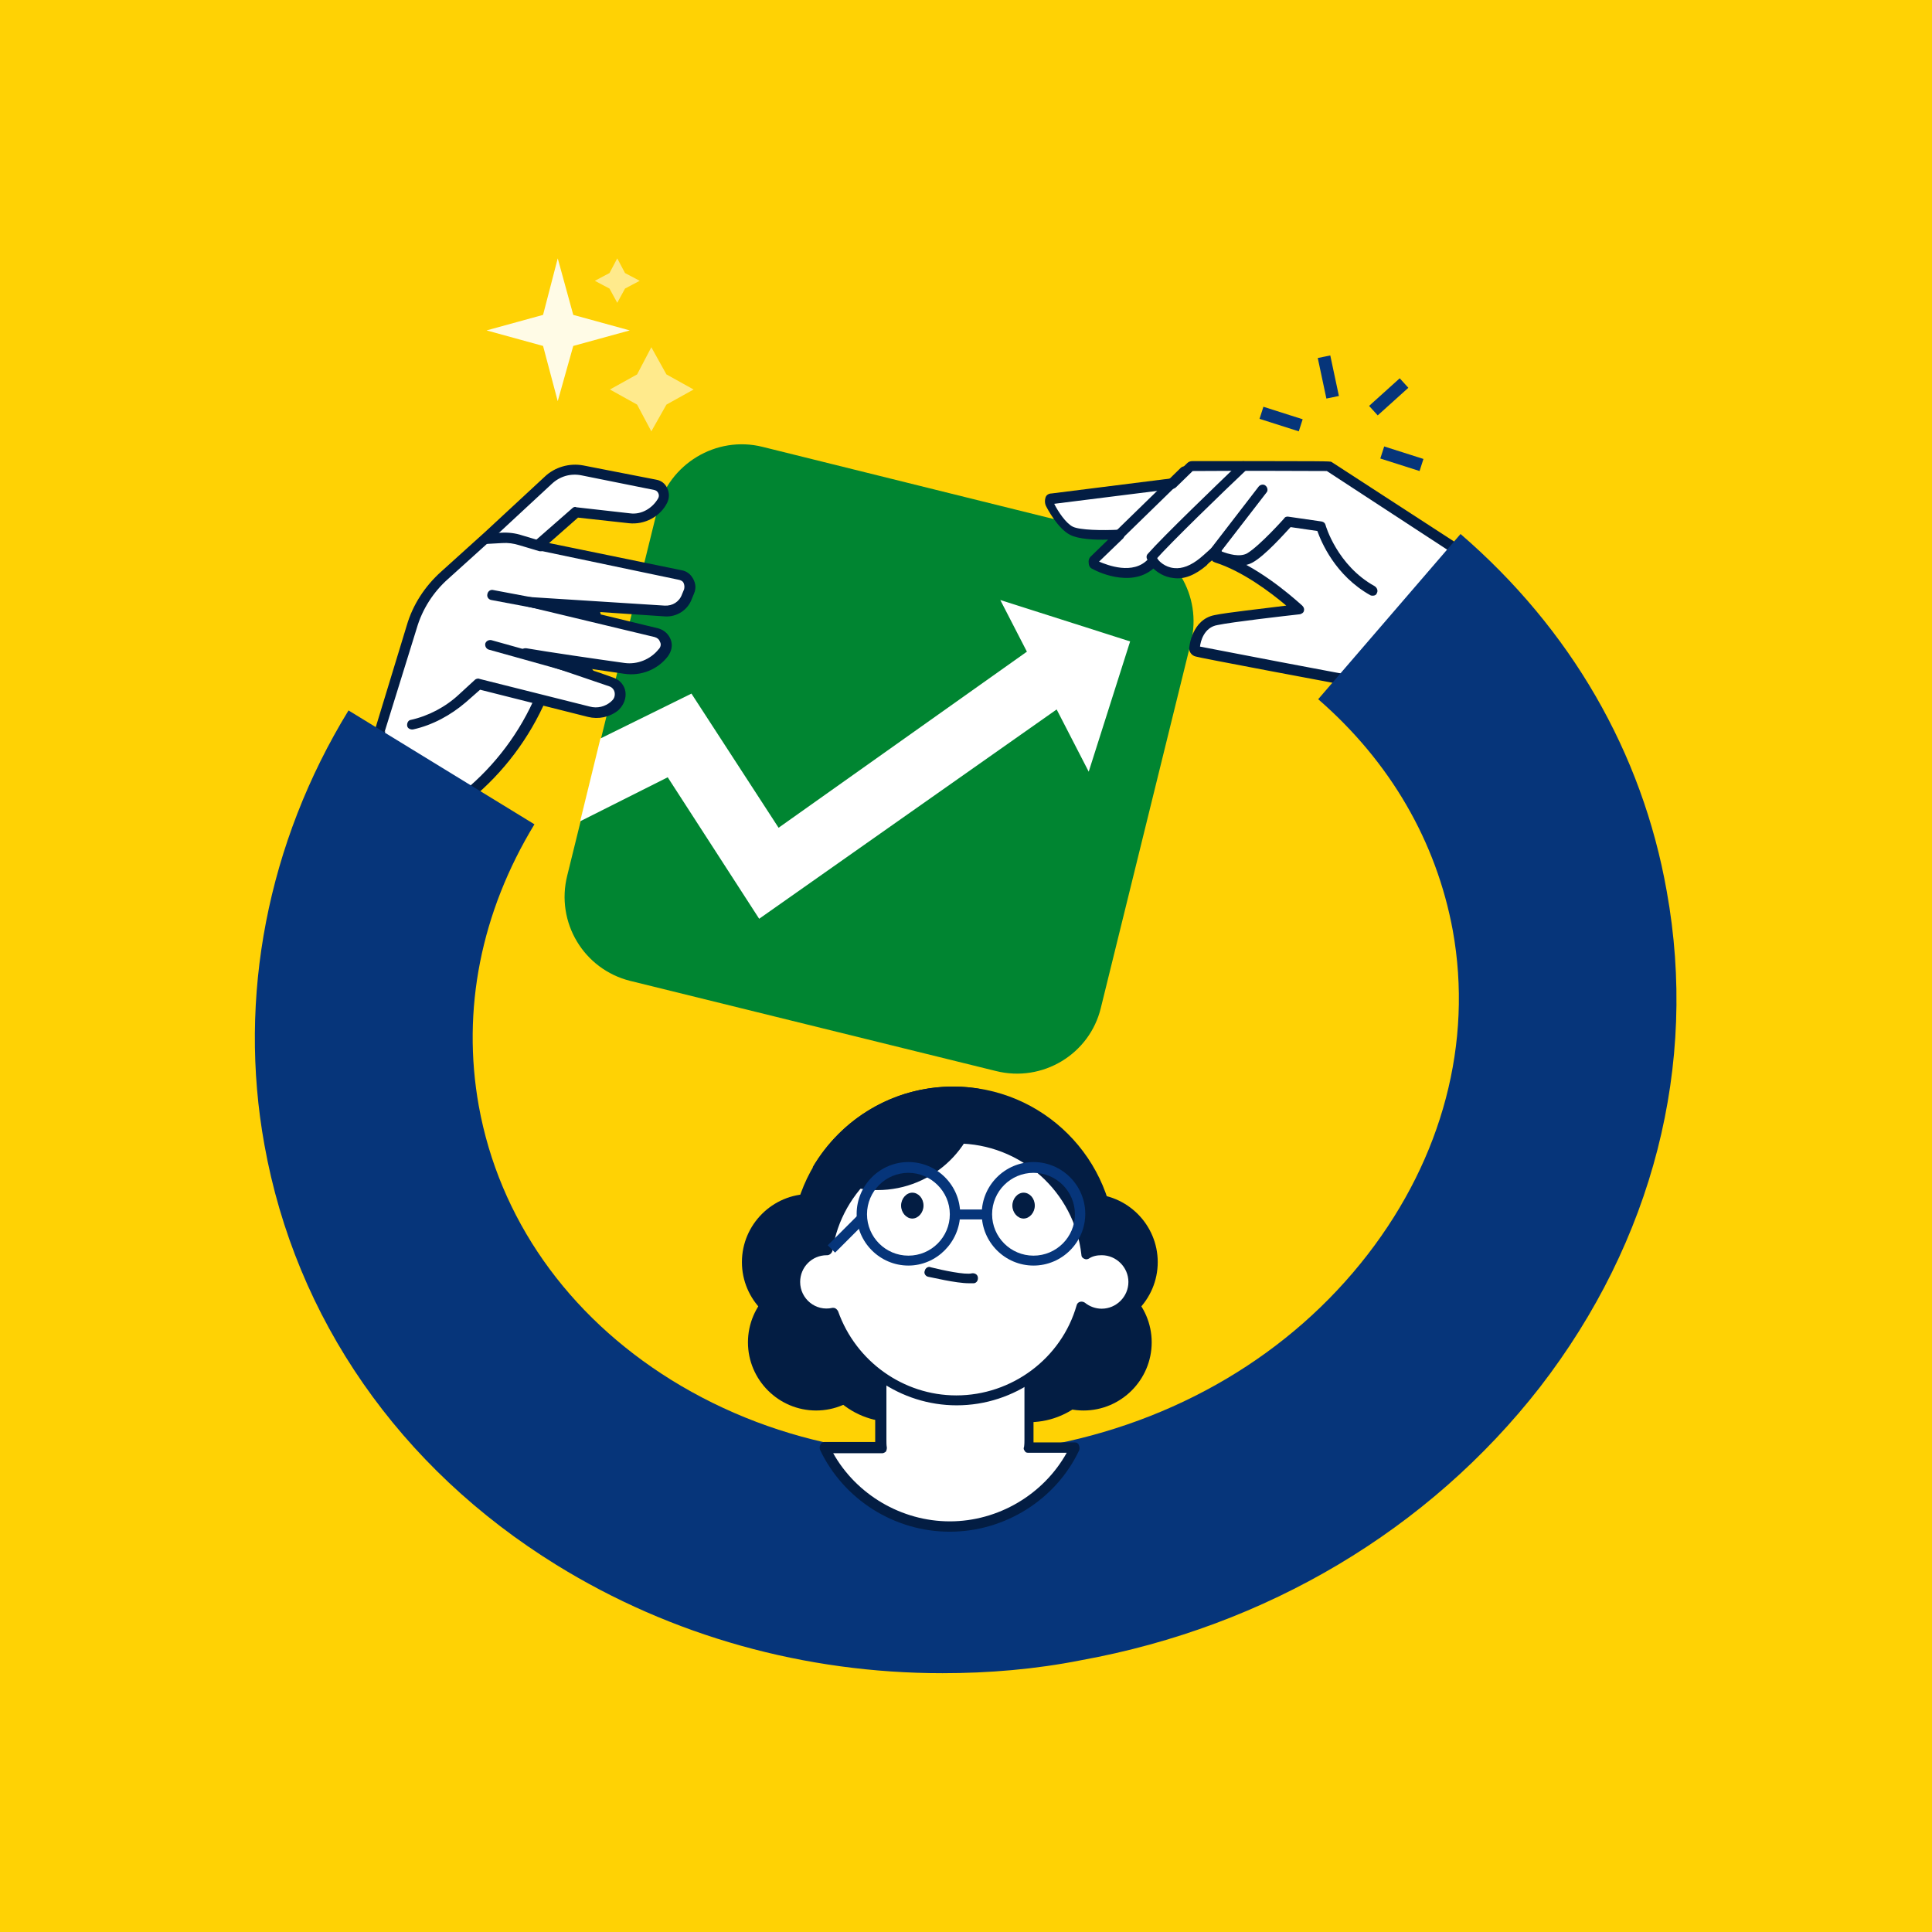 <svg xmlns="http://www.w3.org/2000/svg" xml:space="preserve" id="Capa_1" x="0" y="0" version="1.1" viewBox="0 0 447.9 447.9"><style>.st1{fill:#fff}.st2{fill:#031d43}.st4{fill:#06357a}</style><path fill="#ffd204" d="M0 0h447.9v447.9H0z"/><path d="m78.7 198.5 10.7-3.6c18.5-6.4 32.9-21.4 38.6-40.3l2.2-7.5-34-1.9-17.5 53.3z" class="st1"/><path d="M78.7 199.6c-.4 0-.6-.1-.8-.4-.4-.4-.5-.8-.2-1.2l17.5-53.2c.1-.5.6-.8 1.2-.8l34 1.9c.4 0 .7.2.9.5.2.2.2.7.1 1.1l-2.2 7.5c-5.6 19.2-20.4 34.7-39.4 41.1l-10.7 3.6c-.1-.1-.3-.1-.4-.1zm18.2-53.2-16.4 50.2 8.4-2.8c18.3-6.2 32.5-21 37.8-39.6l1.8-6-31.6-1.8z" class="st2"/><path fill="#008531" d="m146.1 227.4 84.8 20.9c10.8 2.7 21.7-3.9 24.3-14.6l20.9-84.8c2.7-10.8-3.9-21.7-14.6-24.3l-84.7-21c-10.8-2.7-21.7 4-24.4 14.6L131.5 203c-2.7 10.8 3.8 21.7 14.6 24.4z"/><path d="m244.1 146.8-63.6 45.1-20.2-31.1-21.1 10.4-4.7 19.2 20.3-10.2L176 213l76.6-53.9-8.5-12.3z" class="st1"/><path d="m252.4 178.9 9.6-30.2-30.1-9.6 20.5 39.8zm-157-10.8c4.3-1.1 8.4-3.2 11.7-6.1l3.8-3.4 25.5 6.4c2.1.5 4.3 0 6-1.3l.2-.2c1.9-1.5 1.4-4.6-.9-5.4-6-2.1-15.6-5.4-19.7-6.7 4.6.8 15.9 2.5 22.7 3.4 3.4.5 6.8-.9 8.9-3.6l.1-.1c1.3-1.6.5-4.1-1.5-4.6l-29.6-7.1 31.6 2.2c2.2.1 4.3-1.2 5.2-3.4l.5-1.2c.6-1.6-.4-3.5-2.1-3.9l-32.9-6.9 8.8-7.7 12.3 1.4c3.2.4 6.3-1.3 7.7-4.2.7-1.5-.1-3.3-1.8-3.5l-16.9-3c-2.8-.6-5.7.2-8 2.2L113.4 124l-10.3 9.3c-3.6 3.2-6.2 7.4-7.6 12L88 169.9l7.4-1.8z" class="st1"/><path d="M88 171h-.4c-.6-.2-.9-.8-.8-1.4l7.5-24.6c1.4-4.8 4.2-9.1 8-12.5l10.3-9.3 13.7-12.7c2.3-2.2 5.7-3.2 8.9-2.6l16.9 3.3c1.2.2 2.1.9 2.6 2s.5 2.2 0 3.3c-1.6 3.3-5.3 5.2-8.9 4.8L134 120l-6.7 5.9 30.7 6.3c1.2.2 2.1.9 2.7 2 .6 1.1.7 2.2.2 3.4l-.5 1.2c-.9 2.6-3.5 4.3-6.3 4.1l-17.9-1.2 16.5 4c1.3.4 2.3 1.3 2.8 2.6s.2 2.7-.7 3.9c-2.3 3-6.2 4.6-10.1 4-2.5-.4-5.6-.8-8.9-1.3 2.2.7 4.5 1.5 6.4 2.2 1.5.5 2.6 1.8 2.8 3.3.2 1.5-.4 3-1.5 4.1l-.2.2c-2 1.6-4.6 2.1-7 1.5l-25-6.3-3.3 2.9c-3.5 3-7.7 5.3-12.2 6.3-.6.1-1.3-.2-1.4-.8s.2-1.3.8-1.4c4.1-.9 8.1-3 11.2-5.9l3.7-3.4c.2-.2.7-.4 1.1-.2l25.5 6.4c1.8.5 3.6 0 4.9-1.1l.2-.2c.6-.5.8-1.2.7-1.9-.1-.7-.6-1.3-1.3-1.5-5.5-1.9-15.5-5.3-19.7-6.6-.6-.2-.9-.8-.8-1.4.1-.6.7-.9 1.4-.8 4.6.8 16.2 2.5 22.7 3.4 2.9.4 6-.8 7.9-3.2l.1-.1c.4-.5.5-1.1.2-1.6-.2-.6-.6-.9-1.2-1.1l-29.6-7.1c-.6-.1-.9-.7-.9-1.3.1-.6.6-1.1 1.3-.9l31.5 2c1.8.1 3.4-.9 4-2.6l.5-1.2c.1-.5.1-.9-.1-1.4-.2-.5-.7-.7-1.2-.8l-32.9-6.9c-.5-.1-.8-.5-.9-.8-.1-.5 0-.9.4-1.2l8.8-7.7c.2-.2.6-.4.9-.2L146 119c2.7.4 5.3-1.2 6.6-3.5.2-.4.2-.8 0-1.2-.2-.4-.5-.6-.9-.7l-16.9-3.4c-2.5-.5-5 .2-6.9 2l-13.7 12.7-10.3 9.3c-3.4 3-6 7-7.3 11.5L89 170.2c-.1.6-.5.8-1 .8z" class="st2"/><path d="M138 143.6h-.2l-23.9-4.5c-.6-.1-1.1-.7-.9-1.4.1-.6.7-1.1 1.4-.9l23.9 4.5c.6.1 1.1.7.9 1.4-.1.6-.6.9-1.2.9zm-1.4 13.4h-.4l-22.9-6.4c-.6-.2-.9-.8-.8-1.4.2-.6.8-.9 1.4-.8l22.9 6.4c.6.2.9.8.8 1.4.1.4-.4.8-1 .8zm-11.1-29.2h-.4l-4.7-1.4c-1.3-.4-2.6-.6-4-.5l-3.6.2c-.6 0-1.2-.5-1.3-1.1 0-.7.5-1.2 1.1-1.3l3.6-.2c1.6-.1 3.3.1 4.8.6l4.7 1.4c.6.2.9.8.8 1.4-.1.5-.5.9-1 .9z" class="st2"/><path d="m338.3 128 21.8 23.4c-20.5 9.4-31.5 9.1-41.2 7.4-9.8-1.8-41.1-7.7-41.5-7.9-.4-.1-.6-.4-.6-.7 0-.2.5-5.7 4.9-6.7 3.3-.7 15-2 19.2-2.5-2.9-2.6-10.9-9.4-19-12-.4-.1-.6-.5-.5-.9.1-.2.2-.4.5-.5 0-.1-.1-.1-.1-.2-.9.7-2 1.6-3 2.6-2.3 2-4.7 2.9-6.9 2.7-2.9-.4-4.6-2.6-4.7-2.7v-.1c-.1.1-.1.2-.2.2-4.7 5-13 .7-13.4.6-.2-.1-.4-.4-.4-.6 0-.2 0-.5.2-.6l6.1-5.9c-1.9.1-8.9.2-11.3-.8-2.7-1.3-5.2-6.1-5.3-6.3-.1-.2-.1-.5 0-.7.1-.2.4-.4.6-.4l27.9-3.5h.2l4-3.9c.1-.1.4-.2.5-.2 0 0 31.5 0 31.5.1l30.7 20.1z" class="st1"/><path d="M328.7 161c-3.7 0-6.9-.5-10-.9-9.8-1.8-41.2-7.7-41.5-7.9-.9-.2-1.6-1.1-1.5-2 0-.2.6-6.6 5.9-7.6 2.8-.6 11.2-1.5 16.6-2.2-3.8-3.2-10.2-8-16.5-10-.2-.1-.6-.2-.7-.5-.5.4-.9.7-1.3 1.2-2.6 2.2-5.2 3.3-7.7 2.9-2.1-.2-3.8-1.4-4.6-2.2-5.4 4.7-13.7.4-14.1.1-.6-.2-.9-.8-.9-1.4-.1-.6.1-1.2.6-1.6l3.9-3.8c-3 .1-6.9-.1-8.8-1.1-2.8-1.4-5.3-6-5.7-6.9-.2-.6-.2-1.2 0-1.8.2-.6.8-.9 1.4-.9l27.8-3.5 3.6-3.5c.4-.4.8-.5 1.3-.5 31.8 0 31.8 0 32.2.2l30.5 19.8c.1 0 .1.1.2.2l21.8 23.4c.2.2.4.7.2 1.1-.1.4-.4.7-.7.8-14.4 6.7-24.4 8.6-32 8.6zm-50.5-11.1c3.8.7 31.8 6.2 41 7.7 8.4 1.4 19.1 2.2 39-6.7l-20.6-22.1-30-19.6c-2.5 0-19.5-.1-31.1 0l-3.9 3.8c-.2.2-.7.4-1.1.4l-27.1 3.4c.9 1.8 2.7 4.5 4.3 5.3 1.6.8 6.8.9 10.7.7.5 0 .9.2 1.2.7.2.5.1.9-.2 1.3l-5.6 5.4c1.9.8 7.9 3.2 11.4-.6l.2-.2c.2-.2.6-.4 1.1-.4.4 0 .7.2.9.6.2.4 1.6 1.9 3.8 2.1 1.9.2 3.9-.6 6-2.3 1.1-.9 2.1-1.9 3-2.6.4-.2.8-.4 1.2-.2.4.1.6.5.7.8.1.2.2.6.1.9v.1c8 2.7 15.7 9.3 18.7 12 .4.4.5.8.4 1.2-.1.5-.6.7-.9.8-3.6.4-15.8 1.8-19.1 2.5-3.2.5-4 3.9-4.1 5z" class="st2"/><path d="M258.7 125.9c-.4 0-.6-.1-.8-.4-.5-.5-.5-1.2 0-1.6l15.8-15.4c.5-.5 1.2-.5 1.6 0 .5.5.5 1.2 0 1.6l-15.8 15.4c-.2.3-.4.4-.8.4zm8.3 4.5c-.2 0-.6-.1-.8-.4-.5-.5-.5-1.2-.1-1.6 3.6-4.1 16.2-16.2 21.3-21.1.5-.5 1.2-.5 1.6 0 .5.5.5 1.2 0 1.6-5.2 4.9-17.7 17-21.2 21-.2.4-.5.5-.8.5zm51.3 7.7c-.2 0-.4 0-.6-.1-8.2-4.6-11.4-12.4-12.3-14.9l-6.2-.9c-1.4 1.5-5.9 6.6-8.8 8.2-3.8 2.1-9.4-.8-9.6-1.1-.4-.1-.5-.5-.6-.8-.1-.4 0-.7.2-.9l11.4-14.8c.4-.5 1.2-.6 1.6-.2.5.4.6 1.2.2 1.6l-10.5 13.6c1.8.7 4.3 1.4 6 .5 3-1.8 8.6-8.1 8.6-8.1.2-.4.7-.5 1.1-.4l7.6 1.1c.5.1.8.4.9.8 0 .1 2.7 9.4 11.4 14.2.6.4.8 1.1.5 1.6-.1.4-.5.6-.9.6z" class="st2"/><path d="M218.5 387.9c-31.9 0-62.8-8.6-89.5-25.1-36.4-22.5-60.5-57.2-67.7-97.4-6.2-34.2.7-70 19.5-100.7l43.1 26.4c-12.4 20.4-16.9 43-12.9 65.3 4.7 26 20.5 48.5 44.6 63.5 25 15.5 55.5 20.9 86.2 15.4 30.7-5.5 57.4-21.3 75.3-44.5 17.3-22.4 24.4-49.1 19.7-75.1-3.8-20.6-14.5-39.1-31.2-53.6l33-38.3c25.5 22 42.1 50.6 47.8 82.8 7.3 40.3-3.2 81.1-29.4 115-25.7 33-63.4 55.5-106.4 63.3-10.6 2.1-21.4 3-32.1 3z" class="st4"/><path d="M189.2 327c8.7 0 15.8-7.1 15.8-15.8s-7.1-15.8-15.8-15.8-15.8 7.1-15.8 15.8 7.1 15.8 15.8 15.8z" class="st2"/><path d="M221 327.1c20.8 0 37.6-16.8 37.6-37.6s-16.8-37.6-37.6-37.6-37.6 16.8-37.6 37.6 16.8 37.6 37.6 37.6z" class="st2"/><path d="M220.4 324.1c7.4-7.4 7.4-19.3 0-26.7-7.4-7.4-19.3-7.4-26.7 0s-7.4 19.3 0 26.7 19.3 7.4 26.7 0z" class="st2"/><path d="M256.9 315.1c2.4-10.1-3.9-20.3-14.1-22.7-10.1-2.4-20.3 3.9-22.7 14.1-2.4 10.1 3.9 20.3 14.1 22.7 10.2 2.4 20.3-3.9 22.7-14.1zm-69.1-6.7c8.7 0 15.8-7.1 15.8-15.8s-7.1-15.8-15.8-15.8-15.8 7.1-15.8 15.8 7.1 15.8 15.8 15.8z" class="st2"/><path d="M251.2 327c8.7 0 15.8-7.1 15.8-15.8s-7.1-15.8-15.8-15.8c-8.7 0-15.8 7.1-15.8 15.8s7.1 15.8 15.8 15.8z" class="st2"/><path d="M252.6 308.4c8.7 0 15.8-7.1 15.8-15.8s-7.1-15.8-15.8-15.8c-8.7 0-15.8 7.1-15.8 15.8s7.1 15.8 15.8 15.8z" class="st2"/><path d="M238.3 335.7c.1-.6.1-1.3.1-1.9v-49h-34.3v49c0 .7 0 1.3.1 1.9h-13.1c5.2 10.8 16.3 18.3 29.1 18.3s23.8-7.5 29.1-18.3h-11z" class="st1"/><path d="M220.2 355.1c-12.8 0-24.6-7.4-30.1-19-.1-.4-.1-.8.1-1.2.2-.4.6-.6.9-.6h11.8v-49.7c0-.7.5-1.2 1.2-1.2h34.3c.7 0 1.2.5 1.2 1.2v49.8h9.6c.4 0 .8.2.9.6.2.4.2.8.1 1.2-5.4 11.5-17.3 18.9-30 18.9zm-27.1-18.3c5.4 9.7 15.9 15.9 27.1 15.9 11.2 0 21.7-6.2 27.1-15.9h-8.9c-.4 0-.7-.1-.8-.4-.2-.2-.4-.6-.2-.9.1-.7.1-1.3.1-1.8V286h-32v47.8c0 .6 0 1.2.1 1.8 0 .4-.1.7-.2.9-.2.2-.6.4-.8.4h-11.5z" class="st2"/><path d="M255.4 289.9c-1.3 0-2.6.4-3.6.9-1.8-15.1-14.5-26.8-30.1-26.8-15.2 0-27.8 11.2-30 25.8h-.2c-4.1 0-7.4 3.3-7.4 7.4 0 4.1 3.3 7.4 7.4 7.4.6 0 1.1-.1 1.6-.2 4.1 11.8 15.4 20.3 28.6 20.3 13.7 0 25.3-9.1 29.1-21.8 1.3 1.1 2.9 1.6 4.7 1.6 4.1 0 7.4-3.3 7.4-7.4-.1-4-3.4-7.2-7.5-7.2z" class="st1"/><path d="M221.8 325.8c-13 0-24.7-8.1-29.3-20.2-5 .6-9.4-3.5-9.4-8.4 0-4.5 3.4-8.1 7.7-8.4 2.7-14.8 15.8-25.9 30.9-25.9 15.5 0 28.5 11.1 31.1 26.2.8-.2 1.8-.5 2.7-.5 4.7 0 8.6 3.9 8.6 8.6 0 4.7-3.9 8.6-8.6 8.6-1.4 0-2.8-.4-4-1.1-4.4 12.5-16.3 21.1-29.7 21.1zm-28.6-22.6c.5 0 .9.4 1.1.8 4.1 11.6 15.1 19.5 27.4 19.5 12.9 0 24.4-8.6 27.9-20.9.1-.4.4-.7.8-.8.4-.1.8 0 1.1.2 1.1.9 2.5 1.4 3.9 1.4 3.4 0 6.2-2.8 6.2-6.2 0-3.4-2.8-6.2-6.2-6.2-1.1 0-2.1.2-3 .8-.4.2-.7.2-1.1 0-.4-.2-.6-.5-.6-.9-1.6-14.6-14.1-25.8-28.9-25.8-14.3 0-26.7 10.7-28.8 24.8-.1.6-.7 1.1-1.2 1.1h-.1c-3.5 0-6.2 2.8-6.2 6.2 0 3.9 3.6 6.9 7.5 6h.2z" class="st2"/><path d="M221 251.9c-13.9 0-26 7.5-32.6 18.7 4.1 3.3 9.4 5.3 15 5.3 13.1 0 23.7-10.4 24-23.4-2.1-.4-4.2-.6-6.4-.6zm3.6 45.6c-3 0-8.7-1.4-9.4-1.5-.6-.1-1.1-.8-.8-1.4.1-.6.8-1.1 1.4-.8 2.8.7 8 1.8 9.5 1.4.6-.1 1.3.2 1.4.9.1.6-.2 1.3-.9 1.4h-1.2z" class="st2"/><path d="M210.6 293.4c-6.6 0-12-5.4-12-12s5.4-12 12-12 12 5.4 12 12c-.1 6.6-5.5 12-12 12zm0-21.5c-5.3 0-9.6 4.3-9.6 9.6s4.3 9.6 9.6 9.6 9.6-4.3 9.6-9.6-4.4-9.6-9.6-9.6zm29 21.5c-6.6 0-12-5.4-12-12s5.4-12 12-12 12 5.4 12 12-5.4 12-12 12zm0-21.5c-5.3 0-9.6 4.3-9.6 9.6s4.3 9.6 9.6 9.6 9.6-4.3 9.6-9.6-4.3-9.6-9.6-9.6z" class="st4"/><path d="m199 281.6-7.1 7.1 1.7 1.7 7.1-7.1-1.7-1.7zm29.5-1.2h-6.7v2.3h6.7v-2.3z" class="st4"/><path d="M211.5 282.5c1.4 0 2.6-1.4 2.6-3 0-1.7-1.2-3-2.6-3s-2.6 1.4-2.6 3 1.2 3 2.6 3zm25.8 0c1.4 0 2.6-1.4 2.6-3 0-1.7-1.2-3-2.6-3s-2.6 1.4-2.6 3 1.2 3 2.6 3z" class="st2"/><path d="m308.4 82.4-2.9.6 2 9.4 2.9-.6-2-9.4zm21.6 24-9.1-2.9-.9 2.8 9.1 2.9.9-2.8zm-28-9.2-9.1-2.9-.9 2.8 9.1 2.9.9-2.8zm22.5-9.5-7.1 6.4 2 2.2 7.1-6.4-2-2.2z" class="st4"/><path fill="#ffea8c" d="m151 80.5 3.5 6.3 6.3 3.5-6.3 3.5-3.5 6.2-3.3-6.2-6.3-3.5 6.3-3.5 3.3-6.3zm-7.9-20.6 1.8 3.4 3.4 1.8-3.4 1.8-1.8 3.3-1.8-3.3-3.4-1.8 3.4-1.8 1.8-3.4z"/><path fill="#fffbe6" d="m129.3 59.9 3.6 13.1 13.1 3.6-13.1 3.6-3.6 12.8-3.4-12.8-13.1-3.6 13.1-3.6 3.4-13.1z"/></svg>